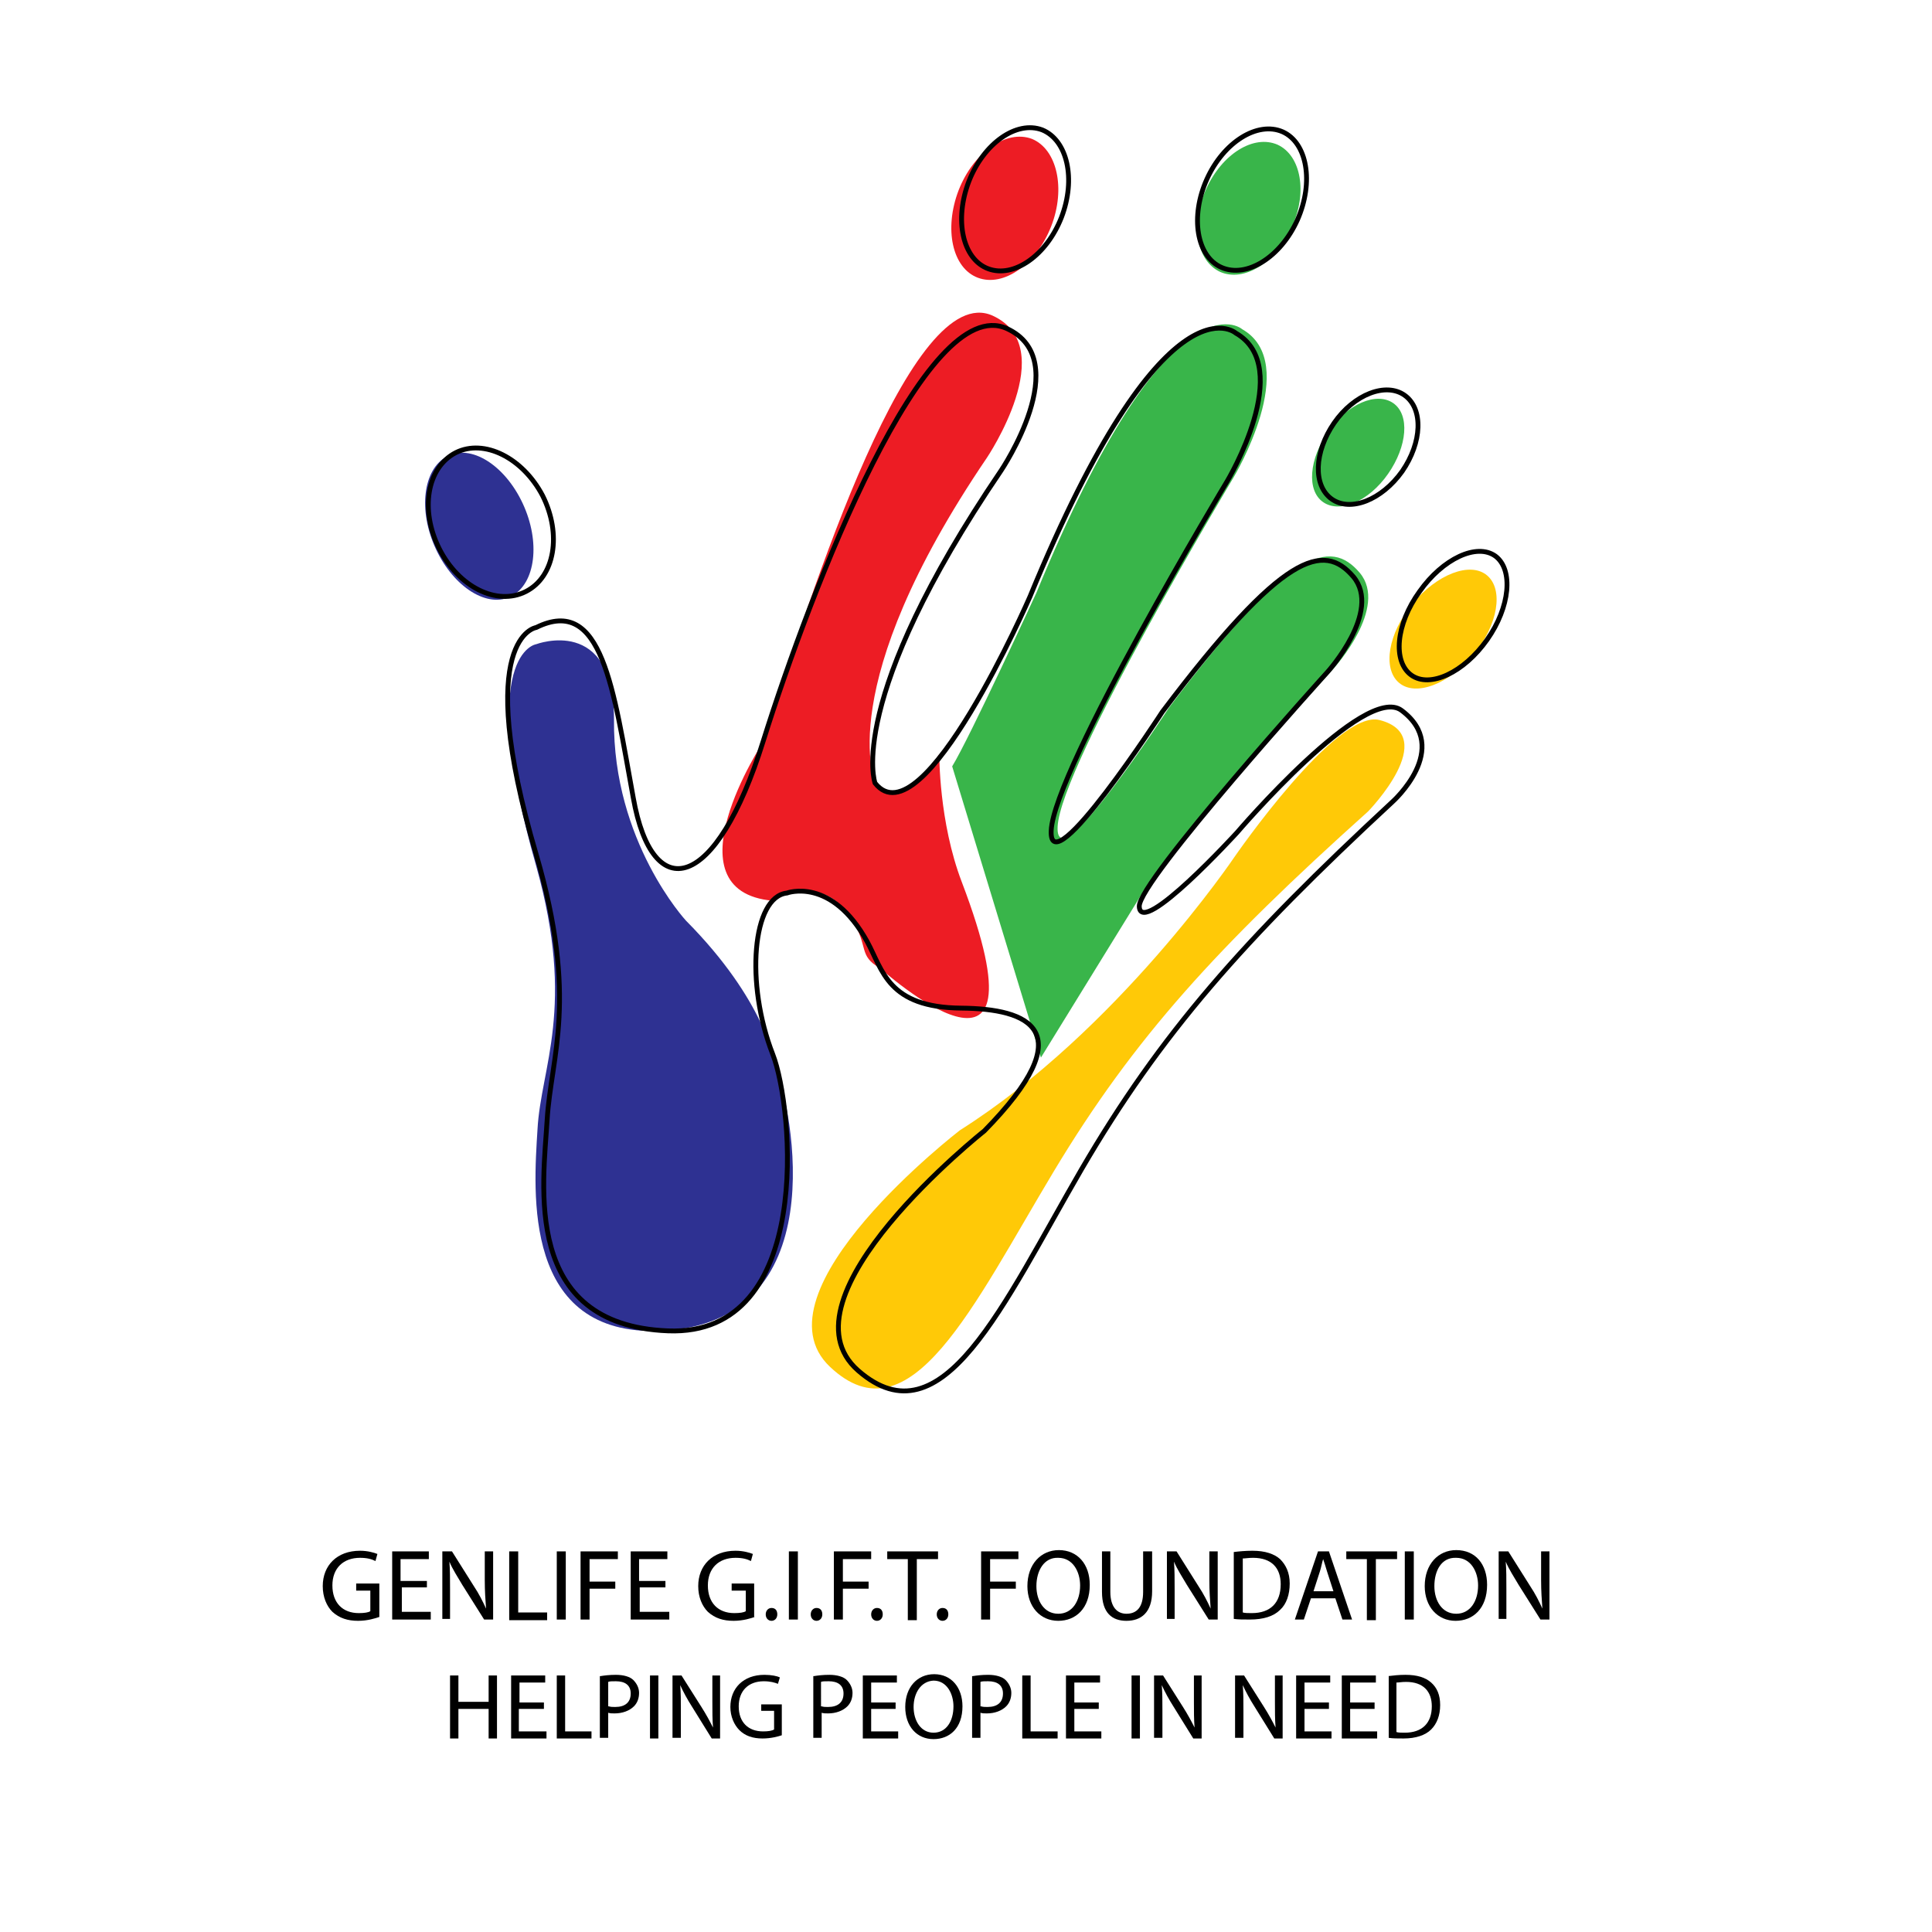 <?xml version="1.0" encoding="utf-8"?>
<!-- Generator: Adobe Illustrator 22.1.0, SVG Export Plug-In . SVG Version: 6.00 Build 0)  -->
<svg version="1.1" id="Layer_1" xmlns="http://www.w3.org/2000/svg" xmlns:xlink="http://www.w3.org/1999/xlink" x="0px" y="0px"
	 viewBox="0 0 300.5 300.5" style="enable-background:new 0 0 300.5 300.5;" xml:space="preserve">
<style type="text/css">
	.st0{fill:#2E3192;}
	.st1{fill:#ED1C24;}
	.st2{fill:#39B54A;}
	.st3{fill:#FFC907;}
	.st4{fill:none;stroke:#000000;stroke-width:0.75;stroke-miterlimit:10;}
	.st5{fill:none;}
	.st6{enable-background:new    ;}
</style>
<g>
	<g>
		<path class="st0" d="M106.7,143.2c12.4,12.5,13.7,21.9,13.7,21.9c3.1,8,9.4,40.7-17.6,41.9c-21.6,0.9-19.8-21.6-19.2-31.3
			c0.5-9.7,6-18.9-0.2-41c-9.5-33.2,0-34.5,0-34.5s12.1-4.6,12.1,11.7C95.3,130.9,106.7,143.2,106.7,143.2"/>
		<path class="st0" d="M81.3,78.3c2.8,6,2,12.4-1.7,14.4s-9-1.3-11.8-7.3S65.8,73,69.5,71S78.5,72.3,81.3,78.3"/>
		<path class="st1" d="M120.2,140.1c0,0,7.5-4.9,12.3,2.9c2.7,4.3,0.9,5.6,4.4,7.6c0,0,27.1,24.4,12.7-13.4
			c-3.6-9.4-3.5-19.9-3.5-19.9s-6.5,10-9.9,4.5c0,0-7-14.8,17.3-50.6c0,0,11.6-17.2,0.9-22.1c-12.6-5.7-28.1,42.3-35.6,66.2
			C118.7,115.3,103.5,138.6,120.2,140.1"/>
		<path class="st1" d="M163.5,35.2c-2.3,5.9-7.4,9.5-11.4,8s-5.3-7.6-3-13.6c2.3-5.9,7.4-9.5,11.4-8
			C164.4,23.2,165.8,29.3,163.5,35.2"/>
		<path class="st2" d="M177.8,138.7c5.4-8.1,29.7-34.8,29.7-34.8s8.5-9.4,4-14.8c-4.6-5.4-10.9-3.9-29.7,21c0,0-17.7,27.3-17.3,18.5
			c0.4-9.5,27.4-54.4,27.4-54.4s10.6-17.7,1.3-23c0,0-11.1-9.8-32,41c0,0-10.4,22.6-13.1,27l13.8,45.3L177.8,138.7z"/>
		<path class="st2" d="M200.9,35.4c-2.5,5.5-7.4,8.5-11.1,6.9c-3.7-1.7-4.7-7.4-2.2-12.9s7.4-8.5,11.1-6.9
			C202.4,24.2,203.4,30,200.9,35.4"/>
		<path class="st2" d="M215.9,73.7c-3,4.3-7.5,6.2-10.1,4.4c-2.6-1.8-2.2-6.7,0.8-11s7.5-6.2,10.1-4.4
			C219.3,64.5,218.9,69.4,215.9,73.7"/>
		<path class="st3" d="M149.3,175.8c0,0-32.6,25.1-20.2,36.8c12.5,11.8,22.3-9.6,34.8-30.4s25.5-35,48.9-56c0,0,11.4-11.7,1.8-14.2
			c-6.7-1.8-22.6,21.3-22.6,21.3S173.8,160.3,149.3,175.8"/>
		<path class="st3" d="M229.2,101.8c-3.8,4.6-9,6.6-11.6,4.4s-1.7-7.7,2.1-12.3c3.8-4.6,9-6.6,11.6-4.4
			C233.9,91.7,233,97.2,229.2,101.8"/>
		<path class="st4" d="M83.4,97.6c0,0-10,1.4,0,35.3c6.6,22.6,2.3,31.3,1.7,41.3c-0.6,10-4,31.9,18.8,32.8
			c22.8,0.9,19.5-34.8,16.3-43c-4.3-11-3.2-24.5,2.2-25.1c0,0,6.9-2.6,12.5,7.6c2.4,4.4,3.2,10.2,14.6,10.3
			c10.5,0.1,19,3.4,3.6,19.1c0,0-32.7,25.9-19.6,37.3c13.1,11.4,22.5-10.3,34.7-31.3c12.3-21.1,25.1-35.6,48.4-57.2
			c0,0,9.3-8.3,1.4-14.2c-5.7-4.3-25.6,19-25.6,19s-15,16.4-15.2,11.5c-0.2-3.9,29.3-36.5,29.3-36.5s8.5-9.4,4-14.8
			c-4.6-5.4-10.9-3.9-29.7,21c0,0-17.7,27.3-17.3,18.5c0.4-9.5,27.4-54.4,27.4-54.4s10.6-17.7,1.3-23c0,0-11.1-9.8-32,41
			c0,0-16.7,38.4-24.1,29c0,0-4.7-12.8,19.6-48.6c0,0,11.6-17.2,0.9-22.1c-12.6-5.7-30.4,40.3-37.9,64.2
			c-7.3,23.4-17.2,25.7-20.2,8.8C95.4,107.2,93.7,92.5,83.4,97.6z"/>
		<path class="st4" d="M84.4,77.1c3,6,1.9,12.6-2.6,14.9s-10.5-0.7-13.5-6.7s-1.9-12.6,2.6-14.9C75.3,68.2,81.3,71.2,84.4,77.1z"/>
		<path class="st4" d="M165.1,33.8c-2.3,5.9-7.4,9.5-11.4,8s-5.3-7.6-3-13.6c2.3-5.9,7.4-9.5,11.4-8C166,21.8,167.4,27.8,165.1,33.8
			z"/>
		<path class="st4" d="M201.8,34.2c-2.6,5.8-7.9,9.1-11.8,7.4c-3.9-1.7-4.9-7.9-2.3-13.7c2.6-5.8,7.9-9.1,11.8-7.4
			C203.3,22.2,204.4,28.3,201.8,34.2z"/>
		<path class="st4" d="M218.1,73.3c-3.2,4.5-8.1,6.4-11,4.3s-2.7-7.3,0.4-11.8c3.1-4.5,8.1-6.4,11-4.3
			C221.4,63.6,221.2,68.8,218.1,73.3z"/>
		<path class="st4" d="M231.3,99.5c-3.6,5.1-8.9,7.6-11.8,5.5c-2.9-2.1-2.4-7.9,1.3-13c3.6-5.1,8.9-7.6,11.8-5.5
			C235.4,88.6,234.9,94.4,231.3,99.5z"/>
	</g>
	<rect x="-158" y="-122.7" class="st5" width="616.5" height="616.5"/>
	<rect x="-158" y="-122.7" class="st5" width="616.5" height="616.5"/>
	<g class="st6">
		<path d="M59,251.5c-0.6,0.2-1.8,0.6-3.3,0.6c-1.6,0-2.9-0.4-4-1.4c-0.9-0.9-1.5-2.3-1.5-4c0-3.2,2.2-5.5,5.8-5.5
			c1.2,0,2.2,0.3,2.7,0.5l-0.3,1.1c-0.6-0.3-1.3-0.5-2.4-0.5c-2.6,0-4.3,1.6-4.3,4.3c0,2.7,1.6,4.3,4.1,4.3c0.9,0,1.5-0.1,1.8-0.3
			v-3.2h-2.2v-1.1H59V251.5z"/>
		<path d="M66.6,246.9h-4.1v3.8H67v1.2h-6v-10.6h5.7v1.2h-4.4v3.4h4.1V246.9z"/>
		<path d="M68.8,251.9v-10.6h1.5l3.4,5.4c0.8,1.2,1.4,2.4,1.9,3.5l0,0c-0.1-1.4-0.2-2.7-0.2-4.4v-4.5h1.3v10.6h-1.4l-3.4-5.4
			c-0.7-1.2-1.5-2.4-2-3.6l0,0c0.1,1.3,0.1,2.6,0.1,4.4v4.5H68.8z"/>
		<path d="M79.2,241.3h1.4v9.5h4.5v1.2h-5.9V241.3z"/>
		<path d="M88,241.3v10.6h-1.4v-10.6H88z"/>
		<path d="M90.4,241.3h5.7v1.2h-4.4v3.5h4v1.1h-4v4.8h-1.4V241.3z"/>
		<path d="M103.6,246.9h-4.1v3.8h4.6v1.2h-6v-10.6h5.7v1.2h-4.4v3.4h4.1V246.9z"/>
		<path d="M117.4,251.5c-0.6,0.2-1.8,0.6-3.3,0.6c-1.6,0-2.9-0.4-4-1.4c-0.9-0.9-1.5-2.3-1.5-4c0-3.2,2.2-5.5,5.8-5.5
			c1.2,0,2.2,0.3,2.7,0.5l-0.3,1.1c-0.6-0.3-1.3-0.5-2.4-0.5c-2.6,0-4.3,1.6-4.3,4.3c0,2.7,1.6,4.3,4.1,4.3c0.9,0,1.5-0.1,1.8-0.3
			v-3.2h-2.2v-1.1h3.5V251.5z"/>
		<path d="M119.1,251.1c0-0.6,0.4-1,0.9-1c0.6,0,0.9,0.4,0.9,1c0,0.6-0.4,1-0.9,1C119.5,252.1,119.1,251.7,119.1,251.1z"/>
		<path d="M124.1,241.3v10.6h-1.4v-10.6H124.1z"/>
		<path d="M126.1,251.1c0-0.6,0.4-1,0.9-1c0.6,0,0.9,0.4,0.9,1c0,0.6-0.4,1-0.9,1C126.5,252.1,126.1,251.7,126.1,251.1z"/>
		<path d="M129.8,241.3h5.7v1.2h-4.4v3.5h4v1.1h-4v4.8h-1.4V241.3z"/>
		<path d="M135.5,251.1c0-0.6,0.4-1,0.9-1c0.6,0,0.9,0.4,0.9,1c0,0.6-0.4,1-0.9,1C135.9,252.1,135.5,251.7,135.5,251.1z"/>
		<path d="M141.2,242.5H138v-1.2h7.9v1.2h-3.3v9.5h-1.4V242.5z"/>
		<path d="M145.7,251.1c0-0.6,0.4-1,0.9-1c0.6,0,0.9,0.4,0.9,1c0,0.6-0.4,1-0.9,1C146.1,252.1,145.7,251.7,145.7,251.1z"/>
		<path d="M152.7,241.3h5.7v1.2h-4.4v3.5h4v1.1h-4v4.8h-1.4V241.3z"/>
		<path d="M169.5,246.5c0,3.7-2.2,5.6-4.9,5.6c-2.8,0-4.8-2.2-4.8-5.4c0-3.4,2.1-5.6,4.9-5.6C167.6,241.1,169.5,243.3,169.5,246.5z
			 M161.2,246.7c0,2.3,1.2,4.3,3.4,4.3c2.2,0,3.4-2,3.4-4.4c0-2.1-1.1-4.3-3.4-4.3C162.4,242.2,161.2,244.3,161.2,246.7z"/>
		<path d="M172.7,241.3v6.3c0,2.4,1.1,3.4,2.5,3.4c1.6,0,2.6-1,2.6-3.4v-6.3h1.4v6.2c0,3.3-1.7,4.6-4,4.6c-2.2,0-3.8-1.2-3.8-4.5
			v-6.3H172.7z"/>
		<path d="M181.5,251.9v-10.6h1.5l3.4,5.4c0.8,1.2,1.4,2.4,1.9,3.5l0,0c-0.1-1.4-0.2-2.7-0.2-4.4v-4.5h1.3v10.6h-1.4l-3.4-5.4
			c-0.7-1.2-1.5-2.4-2-3.6l0,0c0.1,1.3,0.1,2.6,0.1,4.4v4.5H181.5z"/>
		<path d="M191.9,241.4c0.8-0.1,1.8-0.2,2.9-0.2c2,0,3.4,0.5,4.3,1.3c0.9,0.9,1.5,2.1,1.5,3.8c0,1.7-0.5,3.2-1.5,4.1
			c-1,1-2.6,1.5-4.7,1.5c-1,0-1.8,0-2.5-0.1V241.4z M193.3,250.8c0.3,0.1,0.9,0.1,1.4,0.1c2.9,0,4.5-1.6,4.5-4.5
			c0-2.5-1.4-4.1-4.3-4.1c-0.7,0-1.2,0.1-1.6,0.1V250.8z"/>
		<path d="M203.9,248.6l-1.1,3.3h-1.4l3.6-10.6h1.7l3.6,10.6h-1.5l-1.1-3.3H203.9z M207.4,247.5l-1-3.1c-0.2-0.7-0.4-1.3-0.6-1.9h0
			c-0.2,0.6-0.3,1.3-0.5,1.9l-1,3.1H207.4z"/>
		<path d="M212.6,242.5h-3.2v-1.2h7.9v1.2H214v9.5h-1.4V242.5z"/>
		<path d="M219.9,241.3v10.6h-1.4v-10.6H219.9z"/>
		<path d="M231.3,246.5c0,3.7-2.2,5.6-4.9,5.6c-2.8,0-4.8-2.2-4.8-5.4c0-3.4,2.1-5.6,4.9-5.6C229.5,241.1,231.3,243.3,231.3,246.5z
			 M223.1,246.7c0,2.3,1.2,4.3,3.4,4.3c2.2,0,3.4-2,3.4-4.4c0-2.1-1.1-4.3-3.4-4.3C224.2,242.2,223.1,244.3,223.1,246.7z"/>
		<path d="M233.1,251.9v-10.6h1.5l3.4,5.4c0.8,1.2,1.4,2.4,1.9,3.5l0,0c-0.1-1.4-0.2-2.7-0.2-4.4v-4.5h1.3v10.6h-1.4l-3.4-5.4
			c-0.7-1.2-1.5-2.4-2-3.6l0,0c0.1,1.3,0.1,2.6,0.1,4.4v4.5H233.1z"/>
	</g>
	<g class="st6">
		<path d="M71.3,260.6v4.1H76v-4.1h1.3v9.8H76v-4.6h-4.7v4.6h-1.3v-9.8H71.3z"/>
		<path d="M84.5,265.8h-3.8v3.5H85v1.1h-5.5v-9.8h5.3v1.1h-4v3.1h3.8V265.8z"/>
		<path d="M86.6,260.6h1.3v8.7H92v1.1h-5.4V260.6z"/>
		<path d="M93.4,260.7c0.6-0.1,1.4-0.2,2.4-0.2c1.2,0,2.2,0.3,2.7,0.8c0.5,0.5,0.9,1.2,0.9,2c0,0.9-0.3,1.6-0.8,2.1
			c-0.7,0.7-1.8,1.1-3,1.1c-0.4,0-0.7,0-1-0.1v3.9h-1.3V260.7z M94.7,265.4c0.3,0.1,0.6,0.1,1,0.1c1.5,0,2.4-0.7,2.4-2.1
			c0-1.3-0.9-1.9-2.3-1.9c-0.6,0-1,0-1.2,0.1V265.4z"/>
		<path d="M102.4,260.6v9.8h-1.3v-9.8H102.4z"/>
		<path d="M104.6,270.4v-9.8h1.4l3.1,4.9c0.7,1.1,1.3,2.2,1.8,3.2l0,0c-0.1-1.3-0.1-2.5-0.1-4v-4.1h1.2v9.8h-1.3l-3.1-5
			c-0.7-1.1-1.3-2.2-1.8-3.3l0,0c0.1,1.2,0.1,2.4,0.1,4v4.2H104.6z"/>
		<path d="M121.6,269.9c-0.6,0.2-1.7,0.5-3,0.5c-1.5,0-2.7-0.4-3.6-1.3c-0.8-0.8-1.4-2.1-1.4-3.6c0-2.9,2-5,5.3-5
			c1.1,0,2,0.2,2.4,0.4l-0.3,1c-0.5-0.2-1.2-0.4-2.2-0.4c-2.4,0-3.9,1.5-3.9,3.9c0,2.5,1.5,3.9,3.8,3.9c0.8,0,1.4-0.1,1.7-0.3v-2.9
			h-2v-1h3.2V269.9z"/>
		<path d="M126.6,260.7c0.6-0.1,1.4-0.2,2.4-0.2c1.2,0,2.2,0.3,2.7,0.8c0.5,0.5,0.9,1.2,0.9,2c0,0.9-0.3,1.6-0.8,2.1
			c-0.7,0.7-1.8,1.1-3,1.1c-0.4,0-0.7,0-1-0.1v3.9h-1.3V260.7z M127.8,265.4c0.3,0.1,0.6,0.1,1,0.1c1.5,0,2.4-0.7,2.4-2.1
			c0-1.3-0.9-1.9-2.3-1.9c-0.6,0-1,0-1.2,0.1V265.4z"/>
		<path d="M139.3,265.8h-3.8v3.5h4.2v1.1h-5.5v-9.8h5.3v1.1h-4v3.1h3.8V265.8z"/>
		<path d="M149.7,265.4c0,3.4-2,5.1-4.5,5.1c-2.6,0-4.4-2-4.4-5c0-3.1,1.9-5.1,4.5-5.1C148,260.4,149.7,262.5,149.7,265.4z
			 M142.1,265.5c0,2.1,1.1,4,3.1,4c2,0,3.1-1.8,3.1-4.1c0-1.9-1-4-3.1-4C143.2,261.5,142.1,263.4,142.1,265.5z"/>
		<path d="M151.3,260.7c0.6-0.1,1.4-0.2,2.4-0.2c1.2,0,2.2,0.3,2.7,0.8c0.5,0.5,0.9,1.2,0.9,2c0,0.9-0.3,1.6-0.8,2.1
			c-0.7,0.7-1.8,1.1-3,1.1c-0.4,0-0.7,0-1-0.1v3.9h-1.3V260.7z M152.6,265.4c0.3,0.1,0.6,0.1,1,0.1c1.5,0,2.4-0.7,2.4-2.1
			c0-1.3-0.9-1.9-2.3-1.9c-0.6,0-1,0-1.2,0.1V265.4z"/>
		<path d="M159,260.6h1.3v8.7h4.2v1.1H159V260.6z"/>
		<path d="M170.9,265.8h-3.8v3.5h4.2v1.1h-5.5v-9.8h5.3v1.1h-4v3.1h3.8V265.8z"/>
		<path d="M177.3,260.6v9.8h-1.3v-9.8H177.3z"/>
		<path d="M179.5,270.4v-9.8h1.4l3.1,4.9c0.7,1.1,1.3,2.2,1.8,3.2l0,0c-0.1-1.3-0.1-2.5-0.1-4v-4.1h1.2v9.8h-1.3l-3.1-5
			c-0.7-1.1-1.3-2.2-1.8-3.3l0,0c0.1,1.2,0.1,2.4,0.1,4v4.2H179.5z"/>
		<path d="M192.1,270.4v-9.8h1.4l3.1,4.9c0.7,1.1,1.3,2.2,1.8,3.2l0,0c-0.1-1.3-0.1-2.5-0.1-4v-4.1h1.2v9.8h-1.3l-3.1-5
			c-0.7-1.1-1.3-2.2-1.8-3.3l0,0c0.1,1.2,0.1,2.4,0.1,4v4.2H192.1z"/>
		<path d="M206.7,265.8h-3.8v3.5h4.2v1.1h-5.5v-9.8h5.3v1.1h-4v3.1h3.8V265.8z"/>
		<path d="M213.8,265.8H210v3.5h4.2v1.1h-5.5v-9.8h5.3v1.1h-4v3.1h3.8V265.8z"/>
		<path d="M215.9,260.7c0.8-0.1,1.7-0.2,2.7-0.2c1.8,0,3.1,0.4,4,1.2c0.9,0.8,1.4,1.9,1.4,3.5c0,1.6-0.5,2.9-1.4,3.8
			c-0.9,0.9-2.4,1.4-4.3,1.4c-0.9,0-1.7,0-2.3-0.1V260.7z M217.2,269.4c0.3,0.1,0.8,0.1,1.3,0.1c2.7,0,4.2-1.5,4.2-4.1
			c0-2.3-1.3-3.8-4-3.8c-0.7,0-1.1,0.1-1.5,0.1V269.4z"/>
	</g>
</g>
</svg>
